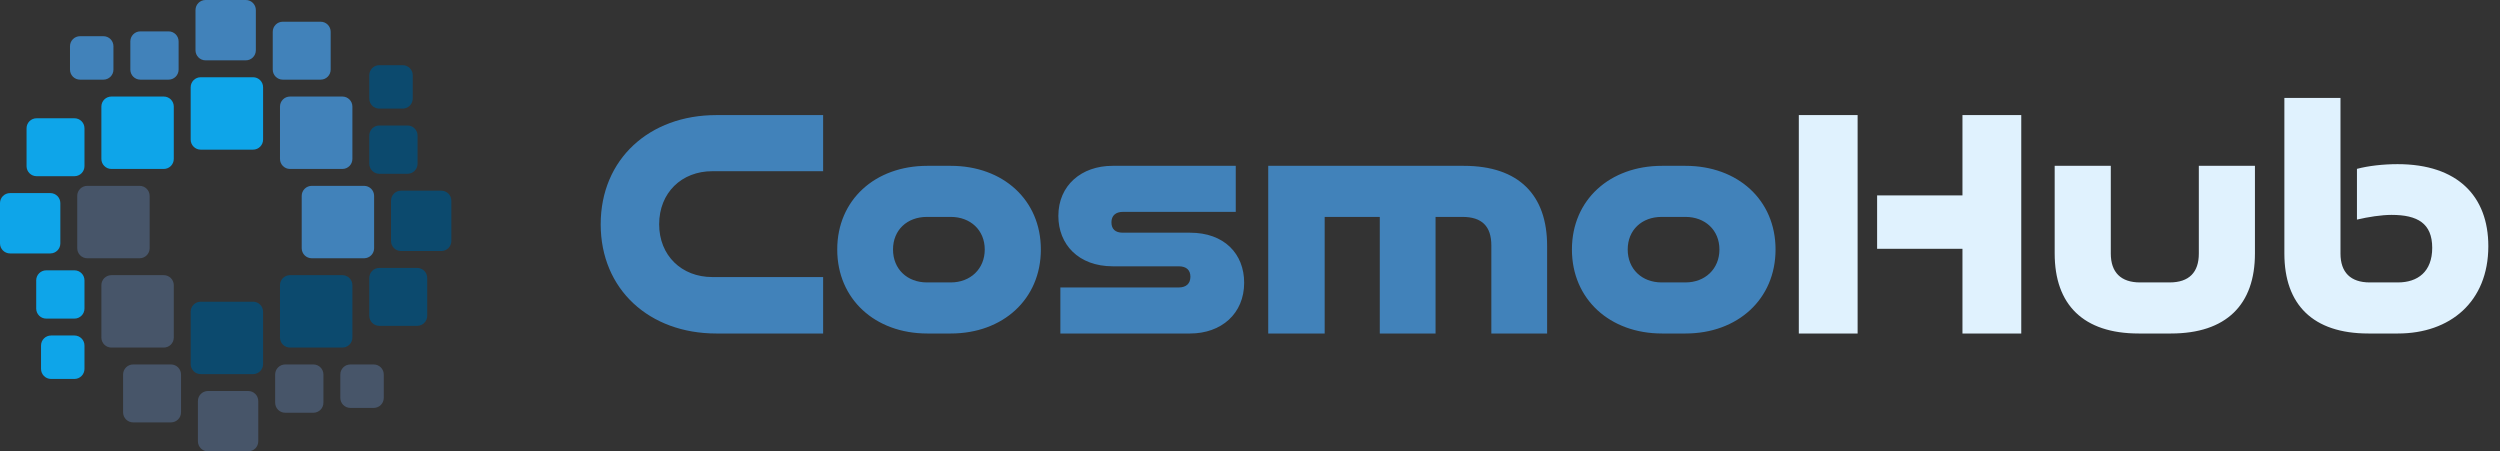 <svg width="997" height="180" viewBox="0 0 997 180" fill="none" xmlns="http://www.w3.org/2000/svg">
<rect x="0" y="0" width="997" height="180" fill="#333333" stroke="none"/>
<path d="M145.197 74.117H124.32C122.111 74.117 120.32 75.908 120.32 78.117V98.994C120.32 101.203 122.111 102.994 124.32 102.994H145.197C147.406 102.994 149.197 101.203 149.197 98.994V78.117C149.197 75.908 147.406 74.117 145.197 74.117Z" fill="#4182BA"/>
<path d="M100.918 30.802H80.041C77.832 30.802 76.041 32.593 76.041 34.802V55.679C76.041 57.888 77.832 59.679 80.041 59.679H100.918C103.127 59.679 104.918 57.888 104.918 55.679V34.802C104.918 32.593 103.127 30.802 100.918 30.802Z" fill="#0EA5E9"/>
<path d="M65.305 38.502H44.428C42.219 38.502 40.428 40.293 40.428 42.502V63.379C40.428 65.588 42.219 67.379 44.428 67.379H65.305C67.514 67.379 69.305 65.588 69.305 63.379V42.502C69.305 40.293 67.514 38.502 65.305 38.502Z" fill="#0EA5E9"/>
<path d="M136.535 38.502H115.658C113.449 38.502 111.658 40.293 111.658 42.502V63.379C111.658 65.588 113.449 67.379 115.658 67.379H136.535C138.744 67.379 140.535 65.588 140.535 63.379V42.502C140.535 40.293 138.744 38.502 136.535 38.502Z" fill="#4182BA"/>
<path d="M136.535 109.732H115.658C113.449 109.732 111.658 111.523 111.658 113.732V134.609C111.658 136.818 113.449 138.609 115.658 138.609H136.535C138.744 138.609 140.535 136.818 140.535 134.609V113.732C140.535 111.523 138.744 109.732 136.535 109.732Z" fill="#0C4A6E"/>
<path d="M166.373 106.844H151.271C149.062 106.844 147.271 108.635 147.271 110.844V125.945C147.271 128.155 149.062 129.945 151.271 129.945H166.373C168.582 129.945 170.373 128.155 170.373 125.945V110.844C170.373 108.635 168.582 106.844 166.373 106.844Z" fill="#0C4A6E"/>
<path d="M176 76.042H159.936C157.726 76.042 155.936 77.833 155.936 80.042V96.106C155.936 98.315 157.726 100.106 159.936 100.106H176C178.209 100.106 180 98.315 180 96.106V80.042C180 77.833 178.209 76.042 176 76.042Z" fill="#0C4A6E"/>
<path d="M162.523 50.053H151.271C149.062 50.053 147.271 51.844 147.271 54.053V65.305C147.271 67.514 149.062 69.305 151.271 69.305H162.523C164.732 69.305 166.523 67.514 166.523 65.305V54.053C166.523 51.844 164.732 50.053 162.523 50.053Z" fill="#0C4A6E"/>
<path d="M160.598 25.989H151.271C149.062 25.989 147.271 27.78 147.271 29.989V39.316C147.271 41.525 149.062 43.316 151.271 43.316H160.598C162.807 43.316 164.598 41.525 164.598 39.316V29.989C164.598 27.78 162.807 25.989 160.598 25.989Z" fill="#0C4A6E"/>
<path d="M65.305 109.732H44.428C42.219 109.732 40.428 111.523 40.428 113.732V134.609C40.428 136.818 42.219 138.609 44.428 138.609H65.305C67.514 138.609 69.305 136.818 69.305 134.609V113.732C69.305 111.523 67.514 109.732 65.305 109.732Z" fill="#475569"/>
<path d="M55.678 74.117H34.801C32.592 74.117 30.801 75.908 30.801 78.117V98.994C30.801 101.203 32.592 102.994 34.801 102.994H55.678C57.887 102.994 59.678 101.203 59.678 98.994V78.117C59.678 75.908 57.887 74.117 55.678 74.117Z" fill="#475569"/>
<path d="M100.918 120.32H80.041C77.832 120.32 76.041 122.111 76.041 124.32V145.197C76.041 147.406 77.832 149.197 80.041 149.197H100.918C103.127 149.197 104.918 147.406 104.918 145.197V124.32C104.918 122.111 103.127 120.32 100.918 120.32Z" fill="#0C4A6E"/>
<path d="M108.77 12.663L108.77 27.764C108.77 29.974 110.56 31.764 112.77 31.764L127.871 31.764C130.08 31.764 131.871 29.974 131.871 27.764L131.871 12.663C131.871 10.454 130.08 8.663 127.871 8.663L112.77 8.663C110.56 8.663 108.77 10.454 108.77 12.663Z" fill="#4182BA"/>
<path d="M77.967 4L77.967 20.064C77.967 22.273 79.758 24.064 81.967 24.064L98.031 24.064C100.24 24.064 102.031 22.273 102.031 20.064L102.031 4C102.031 1.791 100.24 -8.68043e-05 98.031 -8.67077e-05L81.967 -8.60055e-05C79.758 -8.5909e-05 77.967 1.791 77.967 4Z" fill="#4182BA"/>
<path d="M51.978 16.513V27.764C51.978 29.974 53.769 31.764 55.978 31.764L67.23 31.764C69.439 31.764 71.23 29.974 71.23 27.764V16.513C71.23 14.304 69.439 12.513 67.23 12.513L55.978 12.513C53.769 12.513 51.978 14.304 51.978 16.513Z" fill="#4182BA"/>
<path d="M27.914 18.438V27.764C27.914 29.974 29.705 31.764 31.914 31.764L41.24 31.764C43.449 31.764 45.24 29.974 45.24 27.764V18.438C45.24 16.229 43.449 14.438 41.24 14.438L31.914 14.438C29.705 14.438 27.914 16.229 27.914 18.438Z" fill="#4182BA"/>
<path d="M14.588 70.267L29.689 70.267C31.899 70.267 33.69 68.476 33.69 66.267L33.69 51.165C33.69 48.956 31.899 47.165 29.689 47.165L14.588 47.165C12.379 47.165 10.588 48.956 10.588 51.165L10.588 66.267C10.588 68.476 12.379 70.267 14.588 70.267Z" fill="#0EA5E9"/>
<path d="M4 101.069L20.064 101.069C22.274 101.069 24.064 99.278 24.064 97.069L24.064 81.005C24.064 78.795 22.274 77.005 20.064 77.005L4 77.005C1.791 77.005 0 78.795 0 81.005L0 97.069C0 99.278 1.791 101.069 4 101.069Z" fill="#0EA5E9"/>
<path d="M18.438 127.058L29.689 127.058C31.899 127.058 33.69 125.267 33.69 123.058L33.69 111.807C33.69 109.597 31.899 107.807 29.689 107.807L18.438 107.807C16.229 107.807 14.438 109.597 14.438 111.807L14.438 123.058C14.438 125.267 16.229 127.058 18.438 127.058Z" fill="#0EA5E9"/>
<path d="M20.363 151.123L29.689 151.123C31.899 151.123 33.69 149.332 33.69 147.123L33.69 137.796C33.69 135.587 31.899 133.796 29.689 133.796L20.363 133.796C18.154 133.796 16.363 135.587 16.363 137.796L16.363 147.123C16.363 149.332 18.154 151.123 20.363 151.123Z" fill="#0EA5E9"/>
<path d="M72.193 164.448L72.193 149.347C72.193 147.138 70.403 145.347 68.193 145.347L53.092 145.347C50.883 145.347 49.092 147.138 49.092 149.347L49.092 164.448C49.092 166.658 50.883 168.448 53.092 168.448L68.193 168.448C70.403 168.448 72.193 166.658 72.193 164.448Z" fill="#475569"/>
<path d="M102.994 175.999L102.994 159.935C102.994 157.726 101.203 155.935 98.994 155.935L82.93 155.935C80.721 155.935 78.93 157.726 78.93 159.935L78.93 175.999C78.93 178.208 80.721 179.999 82.93 179.999L98.994 179.999C101.203 179.999 102.994 178.208 102.994 175.999Z" fill="#475569"/>
<path d="M128.984 160.598L128.984 149.347C128.984 147.138 127.194 145.347 124.984 145.347L113.733 145.347C111.524 145.347 109.733 147.138 109.733 149.347L109.733 160.598C109.733 162.807 111.524 164.598 113.733 164.598L124.984 164.598C127.194 164.598 128.984 162.807 128.984 160.598Z" fill="#475569"/>
<path d="M153.047 158.673L153.047 149.347C153.047 147.138 151.256 145.347 149.047 145.347L139.721 145.347C137.512 145.347 135.721 147.138 135.721 149.347L135.721 158.673C135.721 160.882 137.512 162.673 139.721 162.673L149.047 162.673C151.256 162.673 153.047 160.882 153.047 158.673Z" fill="#475569"/>
<path d="M328.264 133H285.652C258.986 133 239.556 115.446 239.556 89.45C239.556 63.454 258.986 45.9 285.652 45.9H328.264V68.278H284.044C271.85 68.278 262.872 76.854 262.872 89.45C262.872 101.912 271.85 110.488 284.044 110.488H328.264V133ZM369.668 112.632H379.182C386.954 112.632 392.716 107.272 392.716 99.5C392.716 91.728 386.954 86.502 379.182 86.502H369.668C361.762 86.502 356.134 91.728 356.134 99.5C356.134 107.272 361.762 112.632 369.668 112.632ZM379.182 133H369.802C349.032 133 333.89 119.332 333.89 99.5C333.89 79.668 349.032 66.134 369.802 66.134H379.182C399.952 66.134 415.094 79.668 415.094 99.5C415.094 119.332 399.952 133 379.182 133ZM474.598 133H422.874V114.642H470.042C472.99 114.642 474.732 113.168 474.732 110.354C474.732 107.808 473.258 106.2 470.042 106.2H443.778C430.11 106.2 422.07 97.49 422.07 86.1C422.07 73.906 431.316 66.134 443.644 66.134H492.822V84.492H447.798C444.984 84.492 443.242 85.966 443.242 88.646C443.242 91.326 444.716 92.8 447.798 92.8H474.598C488.266 92.8 496.172 101.242 496.172 112.766C496.172 125.094 487.06 133 474.598 133ZM616.991 133H594.747V97.892C594.747 90.254 590.995 86.502 583.223 86.502H572.503V133H550.259V86.502H528.283V133H505.771V66.134H583.759C605.735 66.134 616.991 77.792 616.991 98.026V133ZM662.662 112.632H672.176C679.948 112.632 685.71 107.272 685.71 99.5C685.71 91.728 679.948 86.502 672.176 86.502H662.662C654.756 86.502 649.128 91.728 649.128 99.5C649.128 107.272 654.756 112.632 662.662 112.632ZM672.176 133H662.796C642.026 133 626.884 119.332 626.884 99.5C626.884 79.668 642.026 66.134 662.796 66.134H672.176C692.946 66.134 708.088 79.668 708.088 99.5C708.088 119.332 692.946 133 672.176 133Z" fill="#4182BA"/>
<path d="M806.078 133H782.628V99.232H748.592V77.926H782.628V45.9H806.078V133ZM740.82 133H717.37V45.9H740.82V133ZM865.77 133H852.906C830.796 133 819.406 121.476 819.406 101.108V66.134H841.784V101.108C841.784 108.612 845.804 112.632 853.442 112.632H865.234C873.006 112.632 876.892 108.612 876.892 101.108V66.134H899.27V101.108C899.27 121.476 887.88 133 865.77 133ZM956.299 133H944.507C922.397 133 911.007 121.476 911.007 101.108V39.066H933.385V101.108C933.385 108.612 937.405 112.632 945.043 112.632H956.299C964.205 112.632 969.967 108.344 969.967 98.83C969.967 89.048 964.071 85.698 953.753 85.698C949.733 85.698 944.507 86.502 939.951 87.574V67.34C944.507 66.134 950.403 65.464 956.165 65.464C980.017 65.464 992.345 78.194 992.345 98.16C992.345 120.404 977.069 133 956.299 133Z" fill="#E0F2FE"/>
</svg>
